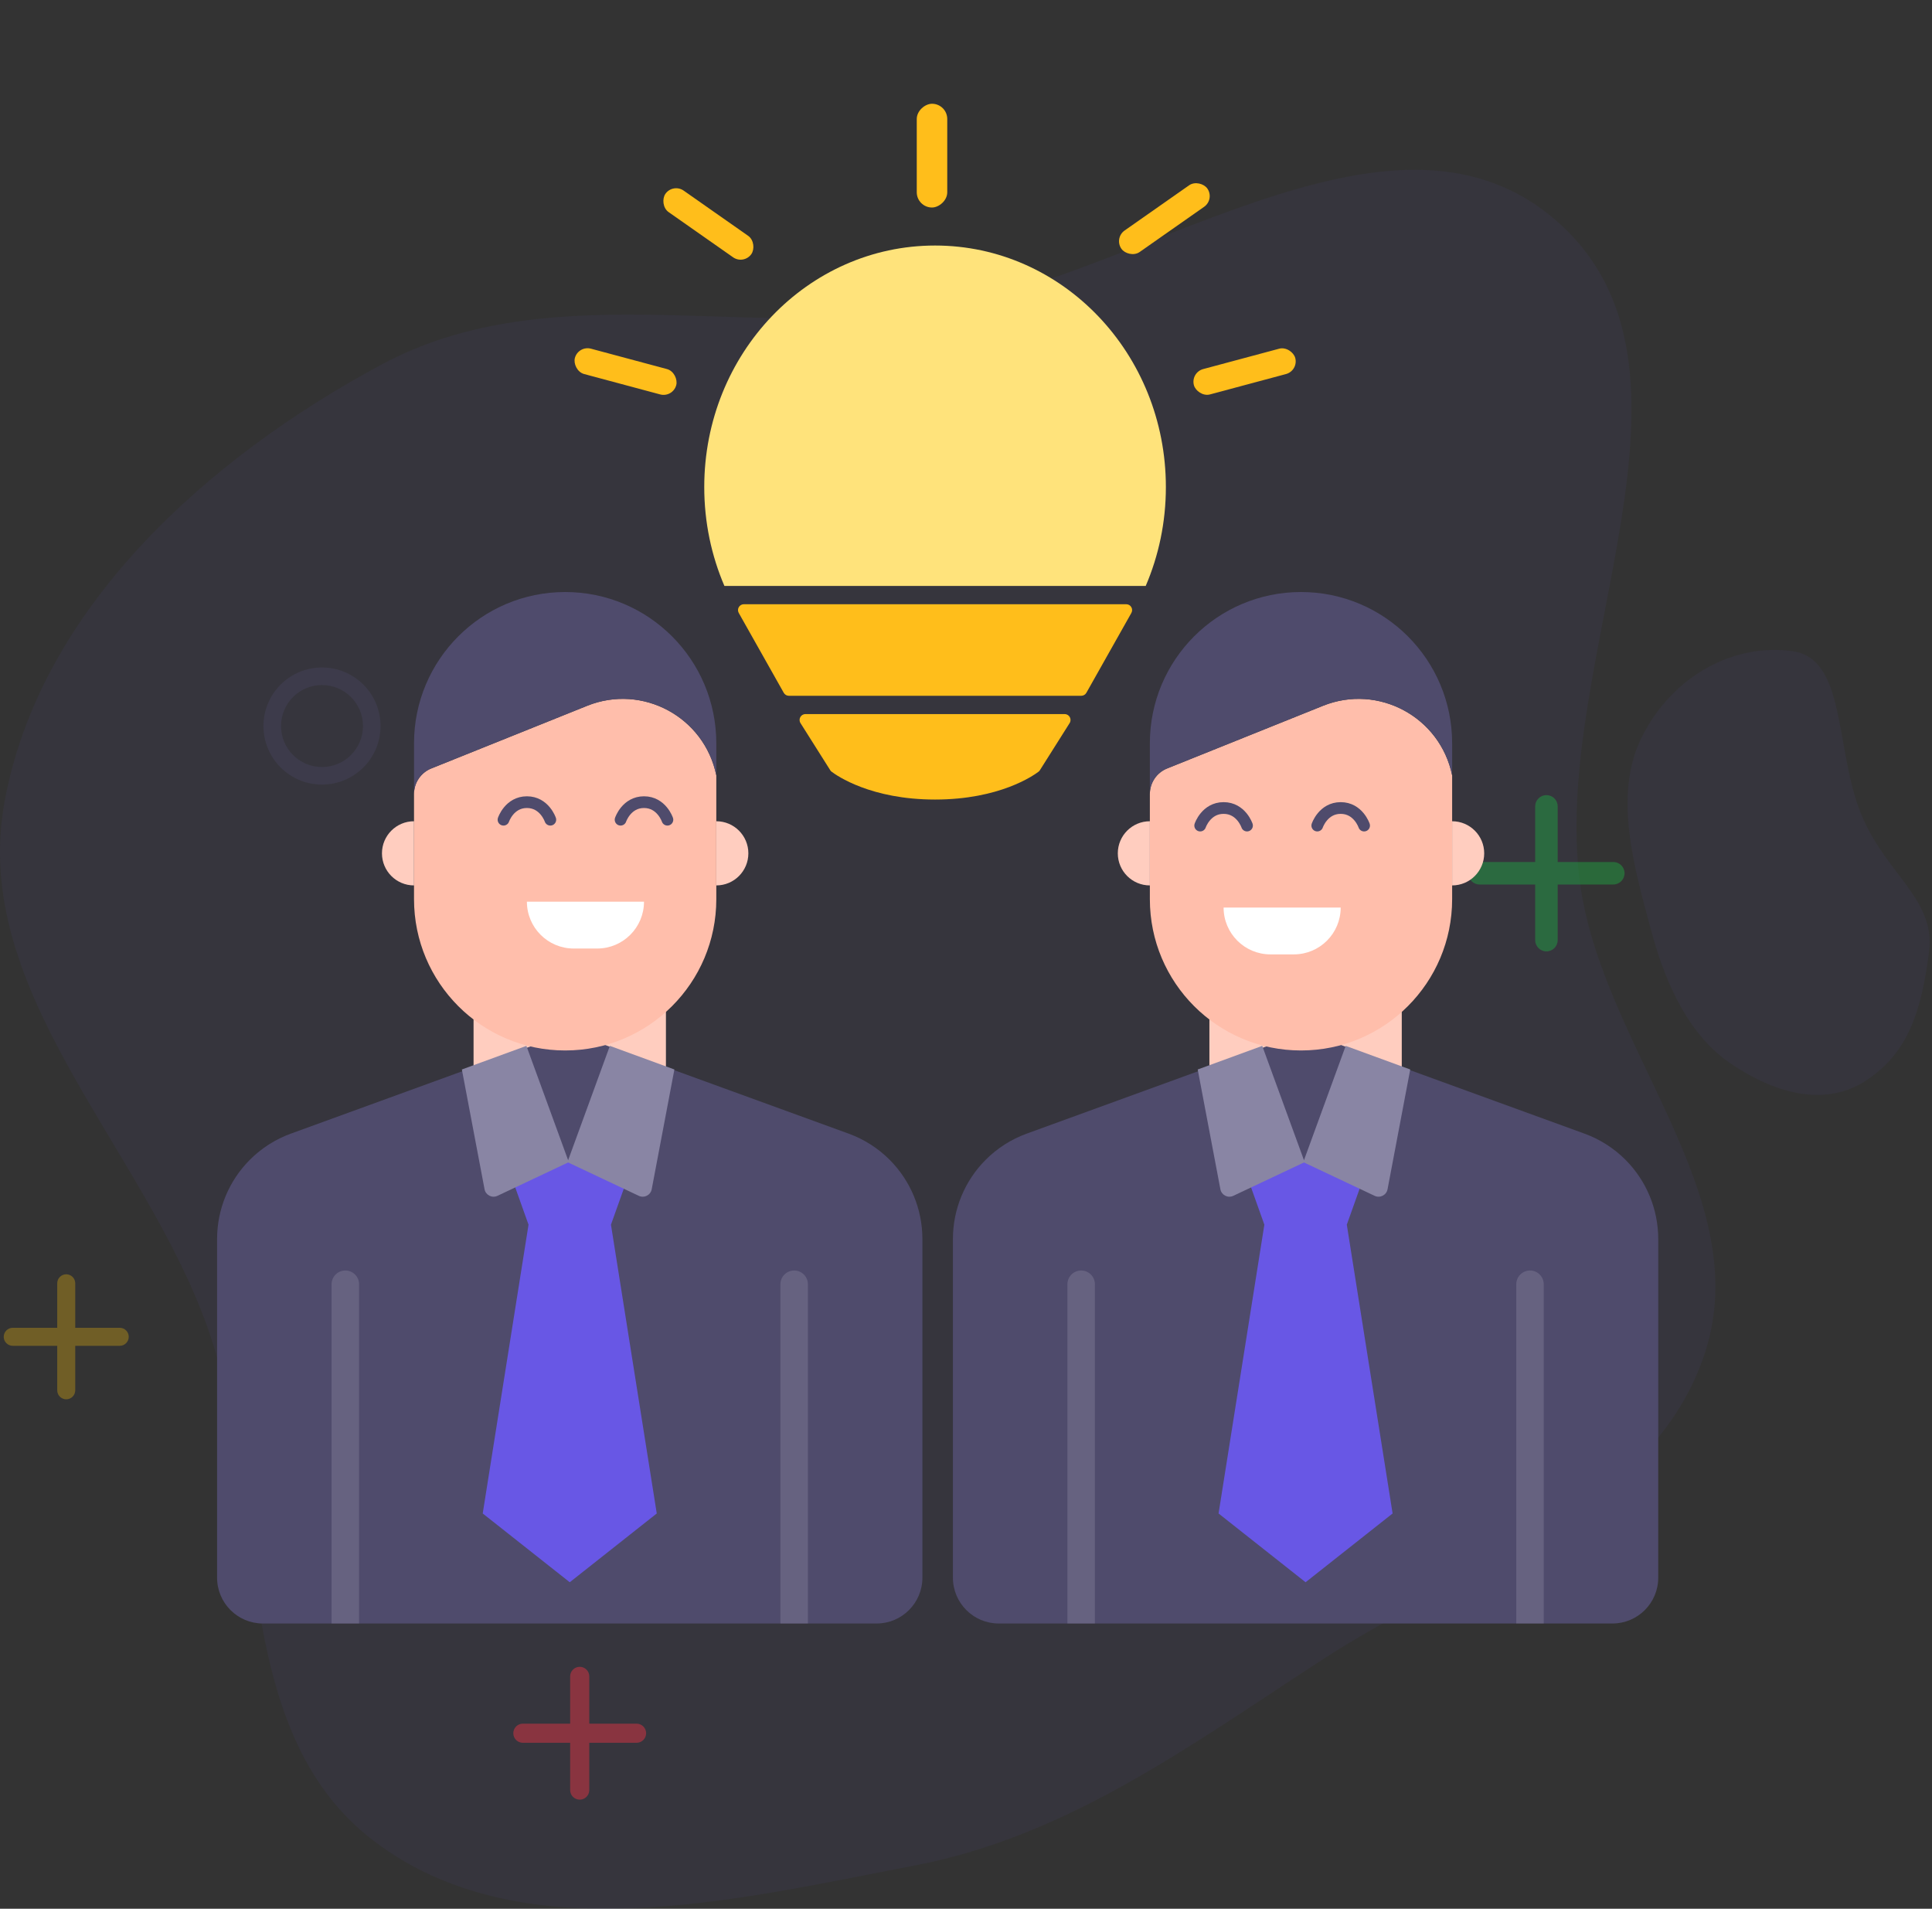 <svg viewBox="0 0 330 326" fill="none" xmlns="http://www.w3.org/2000/svg">
<rect x="0" y="0" width="330" height="326" fill="#333333" stroke="none"/>
<path opacity="0.06" fill-rule="evenodd" clip-rule="evenodd" d="M156.354 53.435C193.796 48.809 236.993 12.986 265.61 37.507C295.046 62.729 264.796 112.324 269.863 150.696C273.586 178.893 300.089 204.15 291.18 231.167C282.275 258.173 250.042 267.778 226.143 283.274C203.724 297.81 182.612 313.545 156.354 318.586C125.29 324.55 89.027 333.553 63.868 314.428C38.735 295.323 45.995 256.364 35.427 226.663C24.422 195.734 -5.081 169.355 0.757 137.058C6.748 103.912 35.413 78.253 65.142 62.276C92.708 47.461 125.278 57.275 156.354 53.435Z" fill="#6857E5"/>
<path opacity="0.06" fill-rule="evenodd" clip-rule="evenodd" d="M306.247 111.229C315.111 112.527 313.5 127 317.5 138C321.5 149 330.674 153.268 329.5 162.5C328.215 172.6 325.996 179.666 318.911 184.438C311.641 189.335 302.808 186.558 295.543 181.595C288.742 176.949 284.665 168.625 282.143 159.323C279.13 148.206 275.483 135.762 280.438 125.875C285.775 115.228 296.393 109.786 306.247 111.229Z" fill="#6857E5"/>
<path opacity="0.5" fill-rule="evenodd" clip-rule="evenodd" d="M89.312 294.386C88.409 294.386 87.677 295.118 87.677 296.021C87.677 296.923 88.409 297.655 89.312 297.655L97.386 297.655L97.386 305.73C97.386 306.632 98.118 307.364 99.021 307.364C99.924 307.364 100.655 306.632 100.655 305.73L100.655 297.655H108.73C109.633 297.655 110.365 296.923 110.365 296.021C110.365 295.118 109.633 294.386 108.73 294.386H100.655L100.655 286.311C100.655 285.409 99.924 284.677 99.021 284.677C98.118 284.677 97.386 285.409 97.386 286.311L97.386 294.386L89.312 294.386Z" fill="#DC3545"/>
<path opacity="0.3" fill-rule="evenodd" clip-rule="evenodd" d="M221 233.6C224.093 233.6 226.6 231.093 226.6 228C226.6 224.907 224.093 222.4 221 222.4C217.907 222.4 215.4 224.907 215.4 228C215.4 231.093 217.907 233.6 221 233.6ZM221 236C225.418 236 229 232.418 229 228C229 223.582 225.418 220 221 220C216.582 220 213 223.582 213 228C213 232.418 216.582 236 221 236Z" fill="#38A1DC"/>
<path opacity="0.3" fill-rule="evenodd" clip-rule="evenodd" d="M55 131C58.866 131 62 127.866 62 124C62 120.134 58.866 117 55 117C51.134 117 48 120.134 48 124C48 127.866 51.134 131 55 131ZM55 134C60.523 134 65 129.523 65 124C65 118.477 60.523 114 55 114C49.477 114 45 118.477 45 124C45 129.523 49.477 134 55 134Z" fill="#4F4B6C"/>
<path opacity="0.4" fill-rule="evenodd" clip-rule="evenodd" d="M262.219 137.72C262.219 136.658 263.08 135.797 264.142 135.797C265.204 135.797 266.065 136.658 266.065 137.72L266.065 147.22H275.565C276.627 147.22 277.488 148.08 277.488 149.143C277.488 150.205 276.627 151.066 275.565 151.066L266.065 151.066L266.065 160.565C266.065 161.627 265.204 162.488 264.142 162.488C263.08 162.488 262.219 161.627 262.219 160.565L262.219 151.066L252.72 151.066C251.658 151.066 250.797 150.205 250.797 149.143C250.797 148.08 251.658 147.22 252.72 147.22L262.219 147.22L262.219 137.72Z" fill="#1DBA44"/>
<path opacity="0.3" fill-rule="evenodd" clip-rule="evenodd" d="M9.775 219.175C9.775 218.326 10.464 217.637 11.314 217.637C12.163 217.637 12.852 218.326 12.852 219.175L12.852 226.775H20.452C21.301 226.775 21.99 227.464 21.99 228.313C21.99 229.163 21.301 229.852 20.452 229.852H12.852L12.852 237.451C12.852 238.301 12.163 238.99 11.314 238.99C10.464 238.99 9.775 238.301 9.775 237.451L9.775 229.852L2.176 229.852C1.326 229.852 0.637 229.163 0.637 228.313C0.637 227.464 1.326 226.775 2.176 226.775L9.775 226.775L9.775 219.175Z" fill="#FFC107"/>
<rect x="206.575" y="172.363" width="32.857" height="10.178" fill="#FFCDBF"/>
<path d="M162.766 211.613C162.766 206.534 164.782 201.664 168.37 198.073C170.347 196.094 172.733 194.573 175.36 193.617L220.329 177.251C222.056 176.622 223.949 176.622 225.676 177.251L270.646 193.617C273.273 194.573 275.659 196.094 277.636 198.073C281.224 201.664 283.24 206.534 283.24 211.613V269.45C283.24 273.774 279.737 277.28 275.417 277.28H170.589C166.268 277.28 162.766 273.774 162.766 269.45L162.766 211.613Z" fill="#4F4B6C"/>
<path d="M233.955 198.201H212.051L215.962 209.163L208.139 258.489L223.003 270.234L237.867 258.489L230.044 209.163L233.955 198.201Z" fill="#6857E5"/>
<path d="M215.6 178.626L222.849 198.482L210.656 204.237C209.73 204.674 208.642 204.118 208.451 203.112L204.578 182.657L215.6 178.626Z" fill="#8985A4"/>
<path d="M229.856 178.626L222.607 198.482L234.8 204.237C235.725 204.674 236.814 204.118 237.004 203.112L240.878 182.657L229.856 178.626Z" fill="#8985A4"/>
<path opacity="0.25" d="M182.323 219.34C182.323 218.043 183.374 216.991 184.67 216.991C185.966 216.991 187.017 218.043 187.017 219.34V277.279H182.323V219.34Z" fill="#ACA9BC"/>
<path opacity="0.25" d="M258.989 219.34C258.989 218.043 260.039 216.991 261.336 216.991C262.632 216.991 263.682 218.043 263.682 219.34V277.279H258.989V219.34Z" fill="#ACA9BC"/>
<path d="M196.405 135.608C196.405 133.689 197.57 131.963 199.349 131.248L225.973 120.546C235.422 116.748 246 122.446 248.036 132.432V153.572C248.036 167.842 236.478 179.41 222.221 179.41C207.963 179.41 196.405 167.842 196.405 153.572V135.608Z" fill="#FFBEAB"/>
<path d="M205 141C205 141 206 138 209 138C212 138 213 141 213 141" stroke="#4F4B6C" stroke-width="2" stroke-linecap="round"/>
<path d="M209 155H229C229 159.418 225.418 163 221 163H217C212.582 163 209 159.418 209 155Z" fill="white"/>
<path d="M225 141C225 141 226 138 229 138C232 138 233 141 233 141" stroke="#4F4B6C" stroke-width="2" stroke-linecap="round"/>
<path d="M248.036 126.951V132.432C246 122.446 235.422 116.748 225.973 120.546L199.349 131.248C197.57 131.963 196.405 133.689 196.405 135.607V126.951C196.405 112.681 207.963 101.113 222.221 101.113C236.478 101.113 248.036 112.681 248.036 126.951Z" fill="#4F4B6C"/>
<path d="M248.036 151.222C251.061 151.222 253.513 148.768 253.513 145.741C253.513 142.715 251.061 140.261 248.036 140.261V151.222Z" fill="#FFCDBF"/>
<path d="M196.405 151.222C193.38 151.222 190.929 148.768 190.929 145.741C190.929 142.715 193.38 140.261 196.405 140.261V151.222Z" fill="#FFCDBF"/>
<rect x="80.888" y="172.363" width="32.857" height="10.178" fill="#FFCDBF"/>
<path d="M37.08 211.613C37.08 206.534 39.095 201.664 42.684 198.073C44.66 196.094 47.047 194.573 49.674 193.617L94.643 177.251C96.37 176.622 98.263 176.622 99.99 177.251L144.959 193.617C147.587 194.573 149.973 196.094 151.95 198.073C155.538 201.664 157.554 206.534 157.554 211.613V269.45C157.554 273.774 154.051 277.28 149.731 277.28H44.903C40.582 277.28 37.08 273.774 37.08 269.45L37.08 211.613Z" fill="#4F4B6C"/>
<path d="M108.269 198.201H86.364L90.276 209.163L82.453 258.489L97.317 270.234L112.18 258.489L104.357 209.163L108.269 198.201Z" fill="#6857E5"/>
<path d="M89.913 178.626L97.162 198.482L84.969 204.237C84.044 204.674 82.956 204.118 82.765 203.112L78.891 182.657L89.913 178.626Z" fill="#8985A4"/>
<path d="M104.17 178.626L96.921 198.482L109.113 204.237C110.039 204.674 111.127 204.118 111.318 203.112L115.191 182.657L104.17 178.626Z" fill="#8985A4"/>
<path opacity="0.25" d="M56.637 219.34C56.637 218.043 57.688 216.991 58.984 216.991C60.28 216.991 61.331 218.043 61.331 219.34V277.279H56.637V219.34Z" fill="#ACA9BC"/>
<path opacity="0.25" d="M133.302 219.34C133.302 218.043 134.353 216.991 135.649 216.991C136.945 216.991 137.996 218.043 137.996 219.34V277.279H133.302V219.34Z" fill="#ACA9BC"/>
<path d="M70.718 135.608C70.718 133.689 71.884 131.963 73.663 131.248L100.287 120.546C109.736 116.748 120.314 122.446 122.35 132.432V153.572C122.35 167.842 110.792 179.41 96.534 179.41C82.277 179.41 70.718 167.842 70.718 153.572V135.608Z" fill="#FFBEAB"/>
<path d="M86 140C86 140 87 137 90 137C93 137 94 140 94 140" stroke="#4F4B6C" stroke-width="2" stroke-linecap="round"/>
<path d="M90 154H110C110 158.418 106.418 162 102 162H98C93.582 162 90 158.418 90 154Z" fill="white"/>
<path d="M106 140C106 140 107 137 110 137C113 137 114 140 114 140" stroke="#4F4B6C" stroke-width="2" stroke-linecap="round"/>
<path d="M122.35 126.951V132.432C120.314 122.446 109.736 116.748 100.287 120.546L73.663 131.248C71.884 131.963 70.718 133.689 70.718 135.607V126.951C70.718 112.681 82.277 101.113 96.534 101.113C110.792 101.113 122.35 112.681 122.35 126.951Z" fill="#4F4B6C"/>
<path d="M122.35 151.222C125.375 151.222 127.826 148.768 127.826 145.741C127.826 142.715 125.375 140.261 122.35 140.261V151.222Z" fill="#FFCDBF"/>
<path d="M70.718 151.222C67.694 151.222 65.242 148.768 65.242 145.741C65.242 142.715 67.694 140.261 70.718 140.261V151.222Z" fill="#FFCDBF"/>
<path fill-rule="evenodd" clip-rule="evenodd" d="M195.697 100.071C197.909 94.917 199.14 89.201 199.14 83.185C199.14 60.403 181.489 41.934 159.715 41.934C137.942 41.934 120.291 60.403 120.291 83.185C120.291 89.201 121.522 94.917 123.734 100.071H195.697ZM165.162 124.046H154.269C156.049 124.304 157.867 124.437 159.715 124.437C161.563 124.437 163.382 124.304 165.162 124.046Z" fill="#FFE37B"/>
<path d="M126.186 104.688C125.81 104.022 126.292 103.197 127.057 103.197H192.374C193.139 103.197 193.621 104.022 193.245 104.688L185.56 118.324C185.382 118.639 185.049 118.833 184.689 118.833H134.742C134.381 118.833 134.048 118.639 133.871 118.324L126.186 104.688Z" fill="#FFBE1B"/>
<path d="M136.729 123.495C136.308 122.829 136.787 121.961 137.574 121.961H181.856C182.644 121.961 183.122 122.829 182.702 123.495L177.612 131.557C177.557 131.645 177.491 131.721 177.408 131.785C176.52 132.462 170.701 136.555 159.715 136.555C148.73 136.555 142.911 132.462 142.023 131.785C141.94 131.721 141.874 131.645 141.819 131.557L136.729 123.495Z" fill="#FFBE1B"/>
<rect width="17.921" height="4.484" rx="2.242" transform="matrix(0.966 -0.259 0.259 0.966 203.346 63.615)" fill="#FFBE1B"/>
<rect width="17.925" height="4.483" rx="2.241" transform="matrix(0.819 -0.574 0.573 0.819 190.259 40.653)" fill="#FFBE1B"/>
<rect width="17.921" height="4.484" rx="2.242" transform="matrix(0.966 0.259 -0.259 0.966 98.775 58.972)" fill="#FFBE1B"/>
<rect width="17.925" height="4.483" rx="2.241" transform="matrix(0.819 0.574 -0.573 0.819 114.942 31.271)" fill="#FFBE1B"/>
<rect x="161.798" y="17.721" width="17.721" height="5.208" rx="2.604" transform="rotate(90 161.798 17.721)" fill="#FFBE1B"/>
</svg>
